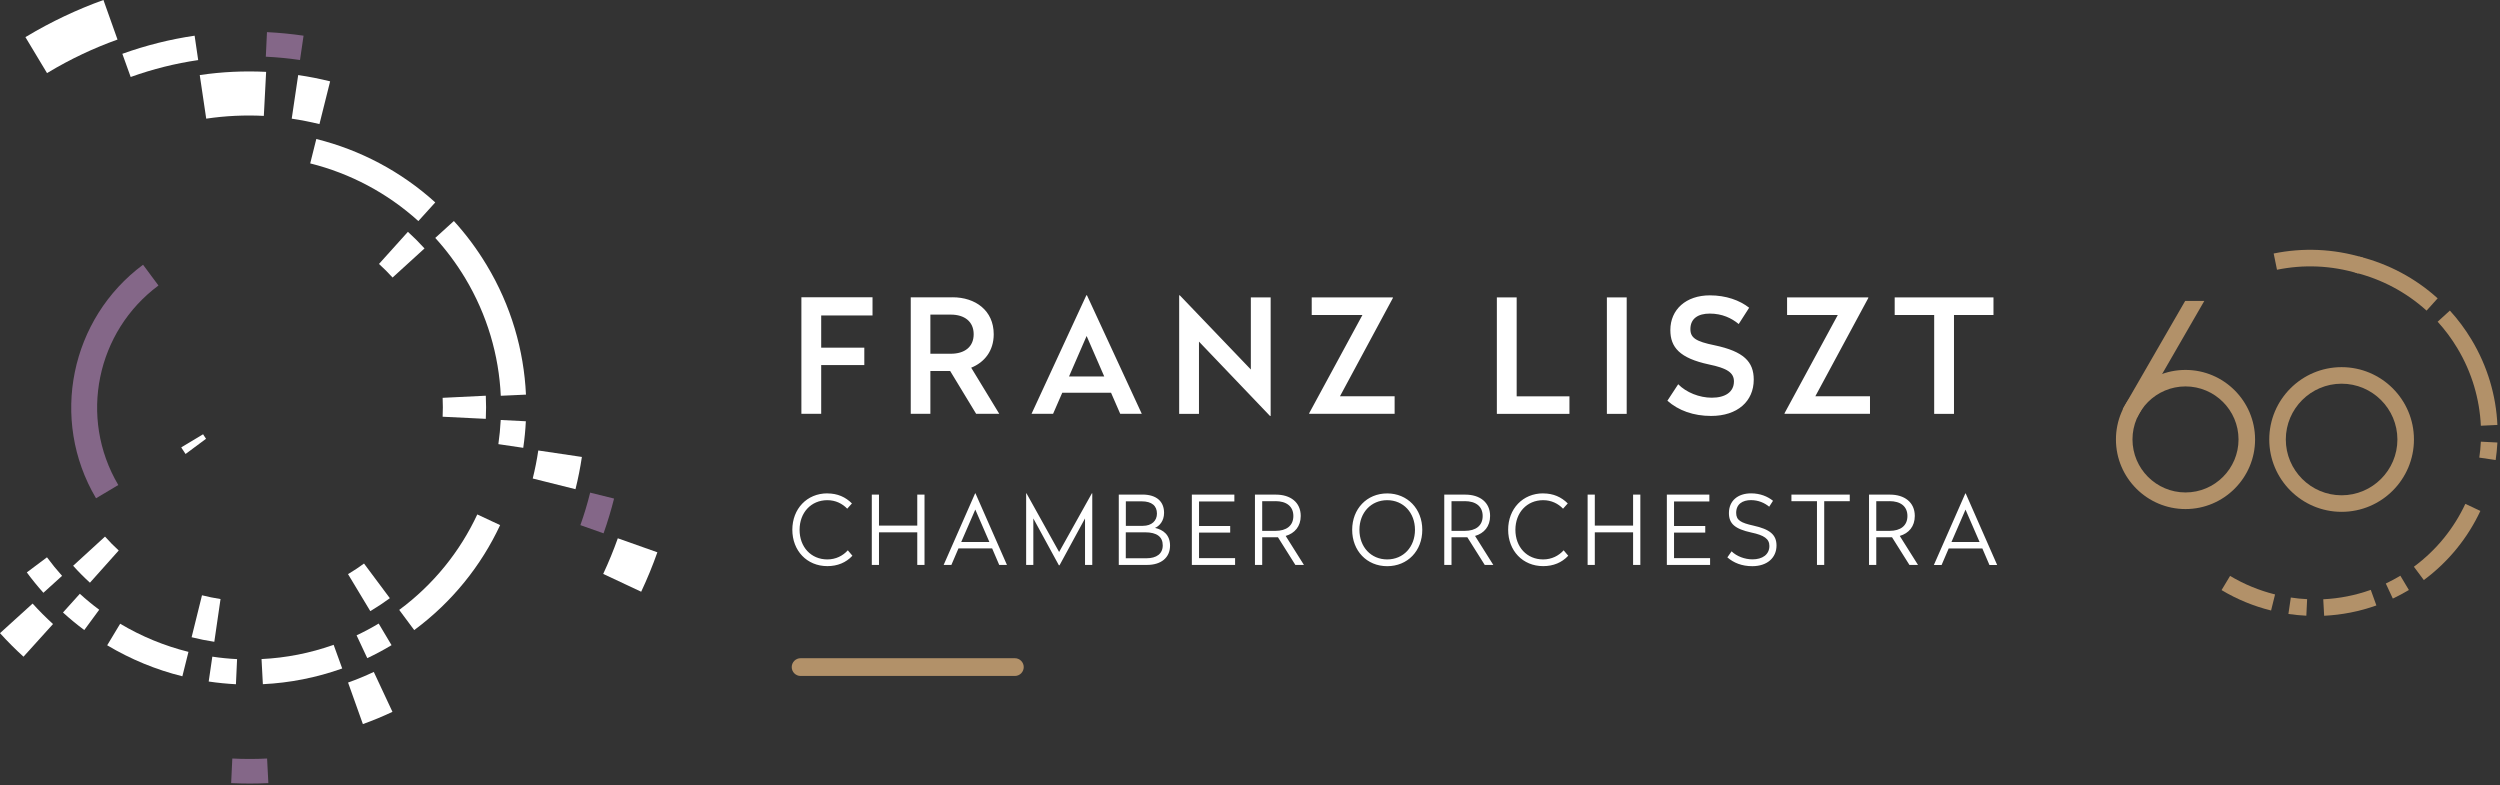<?xml version="1.0" encoding="UTF-8" standalone="no"?>
<!DOCTYPE svg PUBLIC "-//W3C//DTD SVG 1.1//EN" "http://www.w3.org/Graphics/SVG/1.1/DTD/svg11.dtd">
<svg width="100%" height="100%" viewBox="0 0 414 130" version="1.1" xmlns="http://www.w3.org/2000/svg" xmlns:xlink="http://www.w3.org/1999/xlink" xml:space="preserve" xmlns:serif="http://www.serif.com/" style="fill-rule:evenodd;clip-rule:evenodd;stroke-linejoin:round;stroke-miterlimit:2;">
    <rect x="0" y="0" width="414" height="130" fill="#333333" stroke="none"/>
    <g transform="matrix(1,0,0,1,-64.66,-41.22)">
        <g>
            <path d="M426.58,125.52C420.23,125.52 415.06,120.35 415.06,114C415.06,107.65 420.23,102.48 426.58,102.48C432.93,102.48 438.1,107.65 438.1,114C438.1,120.35 432.93,125.52 426.58,125.52ZM426.58,105.21C421.74,105.21 417.8,109.15 417.8,113.99C417.8,118.83 421.74,122.77 426.58,122.77C431.42,122.77 435.36,118.83 435.36,113.99C435.36,109.15 431.42,105.21 426.58,105.21Z" style="fill:rgb(178,145,105);fill-rule:nonzero;"/>
            <path d="M452.43,125.98C445.82,125.98 440.45,120.61 440.45,114C440.45,107.39 445.82,102.02 452.43,102.02C459.04,102.02 464.41,107.39 464.41,114C464.41,120.61 459.04,125.98 452.43,125.98ZM452.43,104.76C447.33,104.76 443.19,108.91 443.19,114C443.19,119.09 447.34,123.24 452.43,123.24C457.52,123.24 461.67,119.09 461.67,114C461.67,108.91 457.52,104.76 452.43,104.76Z" style="fill:rgb(178,145,105);fill-rule:nonzero;"/>
            <path d="M426.52,91.06L416.18,108.97L418.56,110.34L429.69,91.06L426.52,91.06Z" style="fill:rgb(178,145,105);fill-rule:nonzero;"/>
            <g>
                <g>
                    <path d="M468.34,90.63C464.61,87.25 460.13,84.9 455.36,83.71L454.7,86.37C459.03,87.45 463.1,89.58 466.5,92.66L468.34,90.62L468.34,90.63Z" style="fill:rgb(178,145,105);fill-rule:nonzero;"/>
                    <path d="M468.33,94.49C469.54,95.81 470.63,97.27 471.59,98.87C474.02,102.91 475.28,107.32 475.49,111.72L478.23,111.59C478.01,106.75 476.61,101.9 473.94,97.46C472.89,95.71 471.68,94.1 470.36,92.65L468.33,94.5L468.33,94.49Z" style="fill:rgb(178,145,105);fill-rule:nonzero;"/>
                    <path d="M477.94,117.4C478.08,116.44 478.18,115.47 478.23,114.5L475.49,114.36C475.45,115.24 475.36,116.12 475.23,117L477.95,117.4L477.94,117.4Z" style="fill:rgb(178,145,105);fill-rule:nonzero;"/>
                    <path d="M466.04,137.28C470.18,134.22 473.34,130.25 475.41,125.83L472.92,124.66C471.04,128.68 468.17,132.29 464.4,135.07L466.04,137.27L466.04,137.28Z" style="fill:rgb(178,145,105);fill-rule:nonzero;"/>
                    <path d="M460.92,140.34C461.82,139.92 462.7,139.44 463.57,138.92L462.16,136.56C461.37,137.03 460.57,137.46 459.75,137.85L460.91,140.34L460.92,140.34Z" style="fill:rgb(178,145,105);fill-rule:nonzero;"/>
                    <path d="M449.54,143.19C452.45,143.05 455.36,142.49 458.19,141.48L457.26,138.9C454.69,139.82 452.04,140.33 449.39,140.46L449.54,143.2L449.54,143.19Z" style="fill:rgb(178,145,105);fill-rule:nonzero;"/>
                    <path d="M443.62,142.89C444.6,143.04 445.6,143.13 446.59,143.18L446.72,140.44C445.81,140.4 444.91,140.31 444.02,140.17L443.62,142.89Z" style="fill:rgb(178,145,105);fill-rule:nonzero;"/>
                    <path d="M440.75,142.32L441.41,139.66C438.8,139.01 436.29,137.98 433.96,136.59L432.55,138.94C435.11,140.47 437.88,141.61 440.75,142.32" style="fill:rgb(178,145,105);fill-rule:nonzero;"/>
                </g>
                <path d="M455.96,83.88C451.03,82.39 445.97,82.22 441.18,83.2L441.73,85.89C446.08,85 450.69,85.15 455.17,86.51L455.96,83.88Z" style="fill:rgb(178,145,105);fill-rule:nonzero;"/>
            </g>
        </g>
        <g>
            <g>
                <path d="M197.24,150.22C196.43,150.22 195.77,150.88 195.77,151.69C195.77,152.5 196.43,153.16 197.24,153.16L232.72,153.16C233.53,153.16 234.19,152.5 234.19,151.69C234.19,150.88 233.53,150.22 232.72,150.22L197.24,150.22Z" style="fill:rgb(178,145,105);fill-rule:nonzero;"/>
                <path d="M69.03,47.27C68.98,47.3 68.92,47.34 68.87,47.37L72.45,53.33C72.5,53.3 72.55,53.26 72.61,53.23C76.33,50.99 80.19,49.18 84.12,47.77L81.79,41.22C77.43,42.79 73.15,44.8 69.02,47.28" style="fill:white;fill-rule:nonzero;"/>
                <path d="M170.84,139.21C171.84,137.08 172.74,134.9 173.52,132.68L166.97,130.36C166.26,132.36 165.45,134.33 164.55,136.26L170.84,139.21Z" style="fill:white;fill-rule:nonzero;"/>
                <path d="M96.89,47.13C92.86,47.72 88.85,48.72 84.92,50.13L86.3,53.97C89.97,52.65 93.71,51.72 97.48,51.17L96.89,47.14L96.89,47.13Z" style="fill:white;fill-rule:nonzero;"/>
                <path d="M114.93,47.13C112.92,46.84 110.9,46.64 108.87,46.54L108.68,50.61C110.58,50.7 112.47,50.88 114.34,51.16L114.93,47.13Z" style="fill:rgb(132,103,136);fill-rule:nonzero;"/>
                <path d="M160.77,128.18L164.61,129.54C165.28,127.65 165.86,125.72 166.35,123.78L162.39,122.8C161.94,124.62 161.4,126.42 160.77,128.18" style="fill:rgb(132,103,136);fill-rule:nonzero;"/>
                <path d="M102.94,170.9C104.99,171 107.05,171 109.1,170.9L108.89,166.83C106.97,166.93 105.04,166.93 103.13,166.83L102.94,170.9Z" style="fill:rgb(132,103,136);fill-rule:nonzero;"/>
                <path d="M108.72,53.12C105.07,52.94 101.4,53.11 97.74,53.65L98.81,60.87C101.98,60.4 105.18,60.25 108.35,60.41L108.73,53.12L108.72,53.12Z" style="fill:white;fill-rule:nonzero;"/>
                <path d="M119.32,54.69C117.58,54.26 115.81,53.91 114.04,53.65L112.97,60.87C114.51,61.1 116.04,61.4 117.56,61.77L119.33,54.69L119.32,54.69Z" style="fill:white;fill-rule:nonzero;"/>
                <path d="M161.02,116.89L153.8,115.82C153.57,117.38 153.26,118.93 152.88,120.46L159.96,122.23C160.4,120.47 160.75,118.69 161.02,116.89" style="fill:white;fill-rule:nonzero;"/>
                <path d="M124.75,161.13C126.4,160.54 128.04,159.86 129.65,159.1L126.56,152.49C125.16,153.15 123.74,153.74 122.3,154.25L124.75,161.12L124.75,161.13Z" style="fill:white;fill-rule:nonzero;"/>
                <path d="M68.55,149.97L73.44,144.56C72.27,143.49 71.14,142.37 70.06,141.17L64.66,146.07C65.9,147.44 67.2,148.74 68.55,149.97" style="fill:white;fill-rule:nonzero;"/>
                <path d="M136.74,74.74C131.07,69.6 124.28,66.04 117.04,64.24L116.03,68.28C122.61,69.92 128.78,73.16 133.94,77.83L136.74,74.74Z" style="fill:white;fill-rule:nonzero;"/>
                <path d="M136.73,80.61C138.56,82.62 140.22,84.84 141.68,87.26C145.36,93.39 147.28,100.08 147.59,106.76L151.76,106.57C151.42,99.23 149.31,91.86 145.25,85.12C143.65,82.46 141.83,80.02 139.82,77.82L136.74,80.62L136.73,80.61Z" style="fill:white;fill-rule:nonzero;"/>
                <path d="M151.31,115.38C151.52,113.92 151.67,112.45 151.74,110.98L147.58,110.77C147.51,112.11 147.38,113.45 147.19,114.77L151.31,115.38Z" style="fill:white;fill-rule:nonzero;"/>
                <path d="M133.26,145.56C139.54,140.91 144.34,134.9 147.48,128.18L143.7,126.41C140.85,132.52 136.49,137.99 130.77,142.22L133.26,145.57L133.26,145.56Z" style="fill:white;fill-rule:nonzero;"/>
                <path d="M125.48,150.21C126.84,149.57 128.19,148.85 129.5,148.06L127.37,144.48C126.17,145.2 124.95,145.85 123.71,146.43L125.48,150.21Z" style="fill:white;fill-rule:nonzero;"/>
                <path d="M108.2,154.52C112.62,154.31 117.04,153.45 121.33,151.92L119.91,148C116.01,149.39 111.99,150.17 107.97,150.36L108.19,154.52L108.2,154.52Z" style="fill:white;fill-rule:nonzero;"/>
                <path d="M99.22,154.08C100.71,154.3 102.22,154.45 103.73,154.53L103.92,150.37C102.54,150.3 101.18,150.17 99.82,149.96L99.22,154.08Z" style="fill:white;fill-rule:nonzero;"/>
                <path d="M94.86,153.21L95.87,149.17C91.91,148.18 88.1,146.62 84.56,144.51L82.41,148.08C86.3,150.4 90.5,152.13 94.85,153.21" style="fill:white;fill-rule:nonzero;"/>
                <path d="M78.62,145.55L81.09,142.19C79.98,141.37 78.91,140.49 77.88,139.55L75.09,142.65C76.22,143.68 77.4,144.65 78.62,145.56" style="fill:white;fill-rule:nonzero;"/>
                <path d="M71.85,139.38L74.94,136.58C74.06,135.6 73.23,134.58 72.44,133.51L69.1,136.01C69.97,137.19 70.89,138.32 71.85,139.39" style="fill:white;fill-rule:nonzero;"/>
                <path d="M132.21,79.61L127.42,84.93C128.2,85.64 128.96,86.39 129.67,87.18L134.96,82.36C134.08,81.39 133.16,80.47 132.2,79.6" style="fill:white;fill-rule:nonzero;"/>
                <path d="M145.11,106.75L137.96,107.1C138.01,108.15 138.01,109.19 137.96,110.23L145.11,110.58C145.17,109.31 145.17,108.03 145.11,106.75" style="fill:white;fill-rule:nonzero;"/>
                <path d="M126.14,142.33C127.21,141.69 128.23,141 129.22,140.28L124.94,134.54C124.14,135.13 123.32,135.68 122.45,136.2C122.4,136.23 122.34,136.26 122.29,136.29L125.98,142.42C126.03,142.39 126.09,142.36 126.14,142.33" style="fill:white;fill-rule:nonzero;"/>
                <path d="M96.4,146.75C97.64,147.06 98.89,147.31 100.15,147.5L101.18,140.42C100.15,140.26 99.13,140.06 98.11,139.8L96.39,146.75L96.4,146.75Z" style="fill:white;fill-rule:nonzero;"/>
                <path d="M79.55,137.72L84.32,132.38C83.53,131.66 82.77,130.89 82.05,130.08L76.77,134.91C77.66,135.9 78.58,136.83 79.55,137.71" style="fill:white;fill-rule:nonzero;"/>
                <path d="M80.57,123.73L84.25,121.54C77.64,110.35 80.66,96.1 90.9,88.5L88.35,85.06C76.36,93.95 72.82,110.63 80.56,123.73" style="fill:rgb(132,103,136);fill-rule:nonzero;"/>
                <path d="M98.3,113.13L94.68,115.3C94.68,115.3 94.73,115.4 94.76,115.45C94.96,115.78 95.17,116.09 95.39,116.4L98.78,113.88C98.64,113.69 98.51,113.49 98.38,113.28C98.35,113.23 98.33,113.18 98.3,113.14" style="fill:white;fill-rule:nonzero;"/>
                <g>
                    <path d="M390.18,122.93L390.12,122.93L384.91,134.78L386.19,134.78L387.36,132.05L392.94,132.05L394.11,134.78L395.39,134.78L390.18,122.93ZM390.15,125.61L392.48,130.98L387.82,130.98L390.15,125.61ZM377.57,124.21C379.36,124.21 380.53,125.05 380.53,126.67C380.53,128.29 379.37,129.13 377.57,129.13L375.37,129.13L375.37,124.22L377.57,124.22L377.57,124.21ZM377.65,123.13L374.17,123.13L374.17,134.77L375.37,134.77L375.37,130.19L377.98,130.19L380.86,134.77L382.28,134.77L379.26,129.97C380.77,129.53 381.75,128.39 381.75,126.66C381.75,124.38 380.02,123.13 377.65,123.13M370.98,123.13L361.32,123.13L361.32,124.22L365.55,124.22L365.55,134.77L366.75,134.77L366.75,124.22L370.98,124.22L370.98,123.13ZM354.64,122.92C352.44,122.92 350.97,124.15 350.97,126.18C350.97,127.94 351.95,128.81 354.69,129.41C356.77,129.85 357.67,130.44 357.67,131.63C357.67,133.09 356.47,133.85 354.88,133.85C353.58,133.85 352.25,133.34 351.41,132.52L350.71,133.52C351.77,134.44 353.13,134.98 354.84,134.98C357.3,134.98 358.85,133.59 358.85,131.56C358.85,129.77 357.76,128.87 355.02,128.26C352.94,127.8 352.17,127.37 352.17,126.15C352.17,124.69 353.23,124.04 354.63,124.04C355.84,124.04 356.87,124.5 357.64,125.13L358.27,124.15C357.38,123.44 356.16,122.92 354.64,122.92M347.72,123.13L340.69,123.13L340.69,134.77L347.85,134.77L347.85,133.65L341.88,133.65L341.88,129.42L347.05,129.42L347.05,128.33L341.88,128.33L341.88,124.26L347.73,124.26L347.73,123.14L347.72,123.13ZM336.3,123.13L335.1,123.13L335.1,128.26L328.76,128.26L328.76,123.13L327.57,123.13L327.57,134.77L328.76,134.77L328.76,129.37L335.1,129.37L335.1,134.77L336.3,134.77L336.3,123.13ZM320.21,122.92C316.82,122.92 314.41,125.49 314.41,128.95C314.41,132.41 316.82,134.97 320.21,134.97C321.89,134.97 323.3,134.39 324.36,133.25L323.6,132.35C322.79,133.25 321.62,133.86 320.21,133.86C317.5,133.86 315.61,131.8 315.61,128.96C315.61,126.12 317.5,124.05 320.21,124.05C321.57,124.05 322.7,124.62 323.5,125.46L324.28,124.59C323.22,123.53 321.9,122.93 320.21,122.93M307.23,124.21C309.02,124.21 310.19,125.05 310.19,126.67C310.19,128.29 309.03,129.13 307.23,129.13L305.03,129.13L305.03,124.22L307.23,124.22L307.23,124.21ZM307.31,123.13L303.83,123.13L303.83,134.77L305.03,134.77L305.03,130.19L307.65,130.19L310.53,134.77L311.95,134.77L308.93,129.97C310.44,129.53 311.42,128.39 311.42,126.66C311.42,124.38 309.69,123.13 307.32,123.13M294.38,124.05C297.06,124.05 298.98,126.13 298.98,128.96C298.98,131.79 297.06,133.86 294.38,133.86C291.7,133.86 289.78,131.8 289.78,128.96C289.78,126.12 291.7,124.05 294.38,124.05M294.38,122.93C291,122.93 288.58,125.5 288.58,128.96C288.58,132.42 291,134.98 294.38,134.98C297.76,134.98 300.19,132.45 300.19,128.96C300.19,125.47 297.72,122.93 294.38,122.93M275.88,124.21C277.67,124.21 278.84,125.05 278.84,126.67C278.84,128.29 277.68,129.13 275.88,129.13L273.68,129.13L273.68,124.22L275.88,124.22L275.88,124.21ZM275.96,123.13L272.48,123.13L272.48,134.77L273.68,134.77L273.68,130.19L276.29,130.19L279.17,134.77L280.59,134.77L277.57,129.97C279.07,129.53 280.06,128.39 280.06,126.66C280.06,124.38 278.33,123.13 275.96,123.13M269.06,123.13L262.03,123.13L262.03,134.77L269.19,134.77L269.19,133.65L263.22,133.65L263.22,129.42L268.38,129.42L268.38,128.33L263.22,128.33L263.22,124.26L269.07,124.26L269.07,123.14L269.06,123.13ZM253.71,124.24C255.42,124.24 256.25,125 256.25,126.27C256.25,127.44 255.41,128.3 253.91,128.3L251.1,128.3L251.1,124.24L253.72,124.24L253.71,124.24ZM254.28,129.37C256.26,129.37 257.21,130.13 257.21,131.53C257.21,132.93 256.18,133.67 254.5,133.67L251.09,133.67L251.09,129.37L254.28,129.37ZM253.84,123.13L249.93,123.13L249.93,134.77L254.62,134.77C256.9,134.77 258.42,133.6 258.42,131.57C258.42,129.81 257.31,128.95 255.93,128.64C256.64,128.34 257.43,127.52 257.43,126.15C257.43,124.31 256.24,123.12 253.83,123.12L253.84,123.13ZM245.54,122.92L245.47,122.92L240.05,132.63L234.65,122.92L234.59,122.92L234.59,134.77L235.78,134.77L235.78,127.07L240.01,134.83L240.12,134.83L244.34,127.07L244.34,134.77L245.54,134.77L245.54,122.92ZM226.2,122.92L226.14,122.92L220.93,134.77L222.21,134.77L223.38,132.04L228.96,132.04L230.13,134.77L231.41,134.77L226.2,122.92ZM226.17,125.6L228.5,130.97L223.84,130.97L226.17,125.6ZM217.76,123.13L216.56,123.13L216.56,128.26L210.22,128.26L210.22,123.13L209.03,123.13L209.03,134.77L210.22,134.77L210.22,129.37L216.56,129.37L216.56,134.77L217.76,134.77L217.76,123.13ZM201.67,122.92C198.28,122.92 195.87,125.49 195.87,128.95C195.87,132.41 198.28,134.97 201.67,134.97C203.35,134.97 204.76,134.39 205.82,133.25L205.06,132.35C204.25,133.25 203.08,133.86 201.67,133.86C198.96,133.86 197.07,131.8 197.07,128.96C197.07,126.12 198.96,124.05 201.67,124.05C203.03,124.05 204.16,124.62 204.96,125.46L205.74,124.59C204.68,123.53 203.36,122.93 201.67,122.93" style="fill:white;fill-rule:nonzero;"/>
                    <path d="M394.78,90.47L378.42,90.47L378.42,93.38L384.96,93.38L384.96,109.76L388.24,109.76L388.24,93.38L394.78,93.38L394.78,90.47ZM374.04,90.47L360.6,90.47L360.6,93.38L369,93.38L360.18,109.65L360.18,109.75L374.33,109.75L374.33,106.84L365.28,106.84L374.05,90.57L374.05,90.46L374.04,90.47ZM347.81,90.13C343.87,90.13 341.27,92.47 341.27,95.88C341.27,98.74 342.82,100.53 347.65,101.57C350.72,102.2 351.8,102.96 351.8,104.38C351.8,106.14 350.36,107.08 348.13,107.08C346.08,107.08 343.9,106.21 342.57,104.85L340.78,107.58C342.62,109.21 345.11,110.1 348.02,110.1C352.38,110.1 355.08,107.68 355.08,104.09C355.08,101.12 353.43,99.42 348.6,98.4C345.5,97.77 344.59,97.17 344.59,95.72C344.59,93.96 345.88,93.15 347.79,93.15C349.84,93.15 351.39,93.89 352.59,94.88L354.32,92.18C352.75,90.95 350.49,90.13 347.81,90.13M334.04,90.47L330.76,90.47L330.76,109.76L334.04,109.76L334.04,90.47ZM315.82,90.47L312.54,90.47L312.54,109.76L324.56,109.76L324.56,106.85L315.82,106.85L315.82,90.47ZM295.32,90.47L281.88,90.47L281.88,93.38L290.28,93.38L281.46,109.65L281.46,109.75L295.61,109.75L295.61,106.84L286.56,106.84L295.32,90.57L295.32,90.46L295.32,90.47ZM275.08,90.47L271.8,90.47L271.8,102.41L260.04,90.13L259.93,90.13L259.93,109.76L263.21,109.76L263.21,97.79L274.97,110.1L275.08,110.1L275.08,90.47ZM244.61,96.87L247.52,103.56L241.69,103.56L244.6,96.87L244.61,96.87ZM244.66,90.12L244.56,90.12L235.48,109.75L239.05,109.75L240.57,106.26L248.65,106.26L250.17,109.75L253.74,109.75L244.66,90.12ZM222.12,93.32C224.38,93.32 225.9,94.47 225.9,96.57C225.9,98.67 224.4,99.8 222.12,99.8L218.73,99.8L218.73,93.32L222.12,93.32ZM222.41,90.46L215.48,90.46L215.48,109.75L218.73,109.75L218.73,102.66L222.01,102.66L226.31,109.75L230.14,109.75L225.49,102.11C227.69,101.22 229.22,99.33 229.22,96.57C229.22,92.63 226.18,90.45 222.4,90.45M209.15,90.45L197.37,90.45L197.37,109.74L200.65,109.74L200.65,101.68L207.79,101.68L207.79,98.79L200.65,98.79L200.65,93.46L209.15,93.46L209.15,90.44L209.15,90.45Z" style="fill:white;fill-rule:nonzero;"/>
                </g>
            </g>
        </g>
    </g>
</svg>
